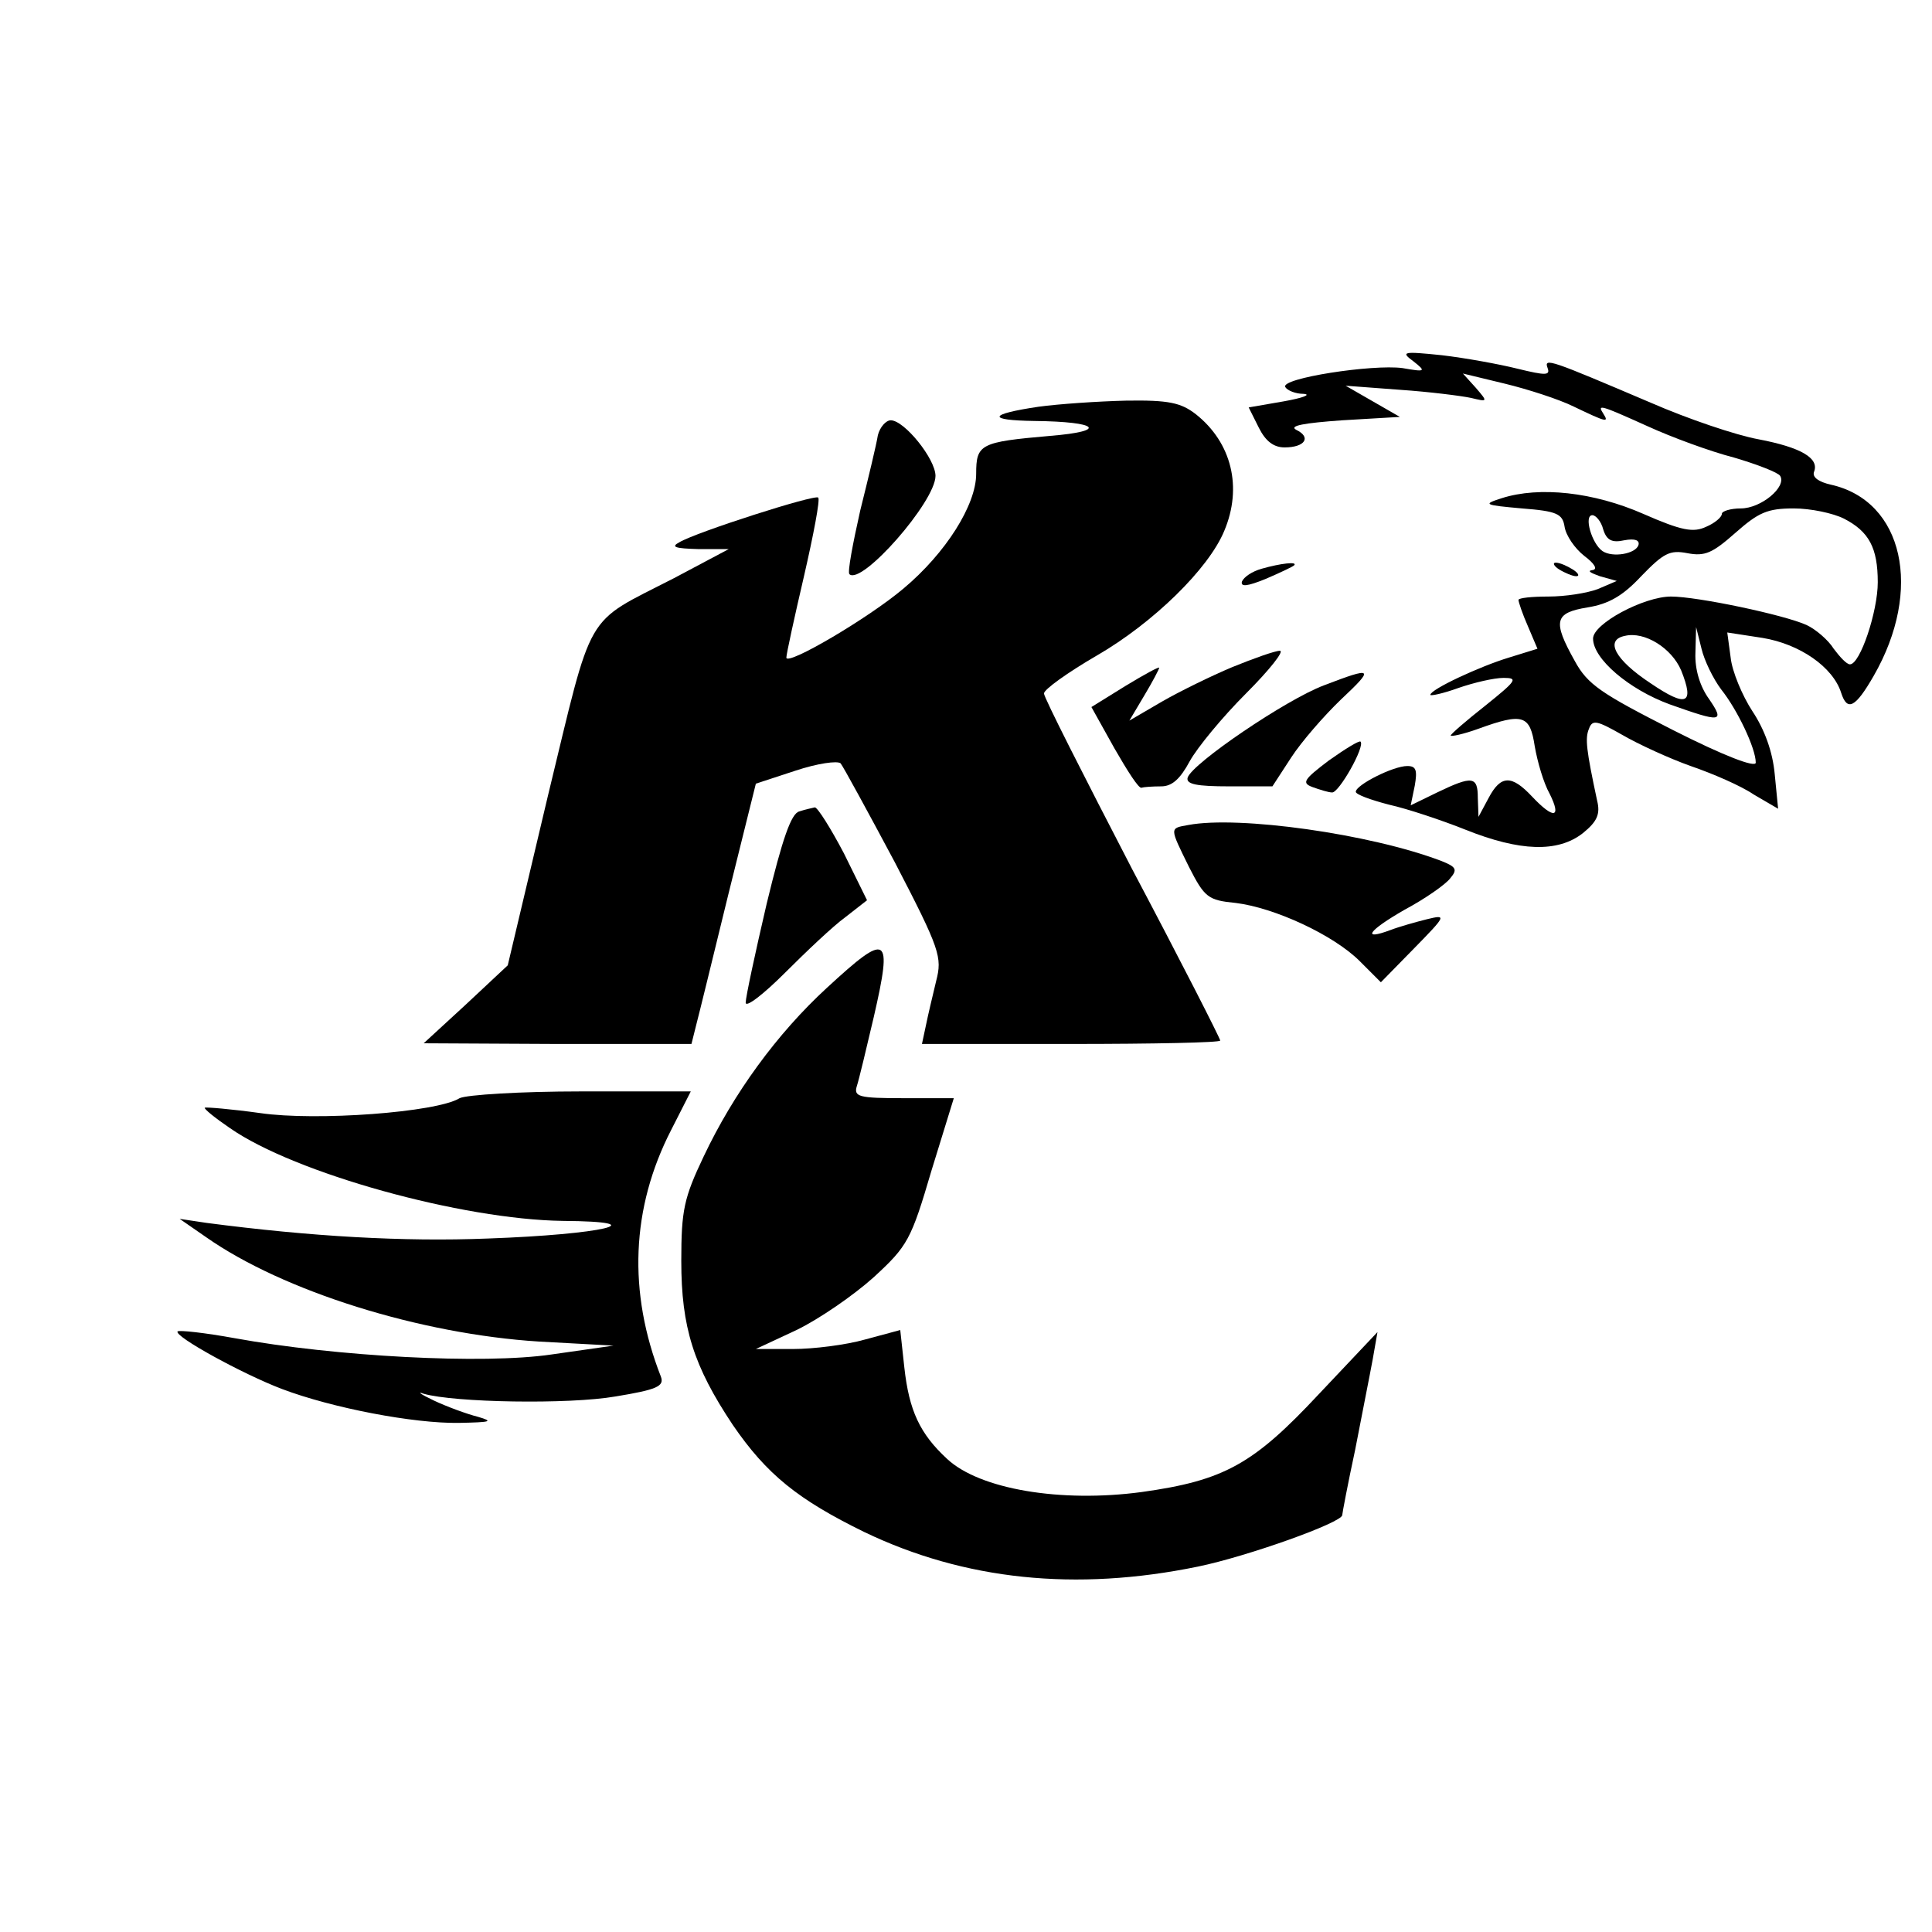 <svg preserveAspectRatio="xMidYMid meet" viewBox="0 0 285 285" height="285pt" width="285pt" xmlns="http://www.w3.org/2000/svg" version="1.0">
<g stroke="none" fill="#000000" transform="translate(0,285) scale(0.1,-0.1)">
<path d="M2085 2317 c19 -15 18 -16 -16 -10 -44 6 -181 -15 -173 -28 3 -5 15
-10 27 -10 12 -1 -1 -6 -29 -11 l-52 -9 15 -30 c10 -20 22 -29 38 -29 30 0 40
15 17 26 -11 6 12 10 68 14 l85 5 -40 23 -40 23 80 -6 c44 -3 91 -9 105 -12
25 -6 25 -6 7 15 l-19 21 62 -15 c33 -8 80 -23 102 -34 48 -23 52 -24 43 -10
-9 14 -5 13 66 -19 35 -16 92 -37 127 -46 34 -10 65 -22 68 -27 10 -16 -28
-48 -58 -48 -15 0 -28 -4 -28 -8 0 -5 -11 -14 -23 -19 -19 -9 -36 -6 -93 19
-73 32 -153 41 -209 23 -28 -9 -26 -10 30 -15 52 -4 60 -8 63 -27 2 -13 15
-32 29 -43 16 -12 20 -20 12 -21 -8 -1 -3 -4 11 -9 l25 -7 -28 -12 c-16 -6
-48 -11 -73 -11 -24 0 -44 -2 -44 -5 0 -3 6 -21 14 -39 l14 -33 -42 -13 c-43
-13 -116 -47 -116 -55 0 -2 19 2 41 10 23 8 53 15 67 15 22 0 19 -4 -27 -41
-28 -22 -51 -42 -51 -44 0 -2 19 2 41 10 66 24 76 20 83 -26 4 -23 13 -54 22
-70 18 -36 6 -38 -26 -4 -30 32 -46 32 -64 -2 l-15 -28 -1 28 c0 32 -8 33 -60
8 l-39 -19 6 29 c4 23 2 29 -11 29 -21 0 -76 -28 -76 -38 0 -4 22 -12 49 -19
27 -6 78 -23 113 -37 80 -32 136 -34 173 -5 21 17 26 28 21 48 -16 75 -18 92
-12 106 5 14 12 12 49 -9 24 -14 70 -35 101 -46 32 -11 74 -29 93 -42 l36 -21
-5 51 c-3 33 -15 66 -33 93 -15 23 -30 59 -32 79 l-5 37 52 -8 c55 -9 104 -43
116 -81 9 -28 21 -22 48 25 73 127 44 258 -63 282 -18 4 -28 11 -25 19 8 20
-19 36 -82 48 -33 6 -104 30 -159 54 -148 63 -158 67 -152 51 4 -11 -3 -11
-44 -1 -28 7 -78 16 -112 20 -58 6 -61 5 -42 -9z m635 -232 c37 -19 50 -43 50
-94 0 -43 -26 -121 -41 -121 -5 0 -15 11 -24 23 -8 13 -27 29 -40 35 -33 15
-161 42 -200 42 -40 0 -115 -40 -115 -62 0 -30 53 -75 113 -97 76 -27 82 -27
58 8 -13 18 -21 43 -20 68 l1 38 8 -32 c4 -17 17 -44 29 -60 24 -30 51 -87 51
-108 0 -8 -47 10 -122 48 -106 54 -126 67 -145 102 -33 59 -30 71 19 79 31 5
52 17 79 46 33 34 42 39 68 34 26 -5 37 0 71 30 34 30 47 36 86 36 25 0 58 -7
74 -15z m-355 -16 c5 -16 13 -20 31 -16 16 3 23 0 21 -7 -4 -13 -38 -19 -53
-9 -16 11 -28 53 -15 53 5 0 13 -9 16 -21z m115 -208 c20 -50 8 -55 -45 -19
-53 35 -68 64 -38 70 29 7 69 -18 83 -51z"></path>
<path d="M1532 2250 c-74 -11 -77 -20 -6 -21 95 -1 109 -15 23 -22 -103 -9
-109 -12 -109 -56 0 -46 -45 -117 -107 -169 -52 -44 -173 -115 -173 -102 0 5
12 60 26 120 14 61 24 113 21 116 -5 5 -180 -51 -205 -66 -13 -7 -6 -9 28 -10
l45 0 -81 -43 c-134 -69 -118 -42 -186 -322 l-59 -249 -62 -58 -62 -57 197 -1
198 0 7 28 c4 15 25 101 47 191 l41 165 58 19 c33 11 62 15 67 11 4 -5 40 -71
80 -146 67 -129 70 -140 61 -175 -5 -21 -12 -50 -15 -65 l-6 -28 220 0 c121 0
220 2 220 5 0 3 -58 117 -130 253 -71 137 -130 253 -130 259 0 6 35 31 78 56
83 48 165 128 188 184 27 64 11 130 -42 172 -22 17 -40 21 -103 20 -42 -1
-100 -5 -129 -9z"></path>
<path d="M1295 2208 c-2 -13 -14 -63 -26 -111 -11 -49 -19 -91 -16 -94 18 -17
127 107 127 145 0 25 -46 82 -66 82 -7 0 -16 -10 -19 -22z"></path>
<path d="M1861 2011 c-14 -4 -26 -12 -29 -19 -2 -8 8 -7 35 4 21 9 40 18 42
20 6 6 -20 3 -48 -5z"></path>
<path d="M2300 2010 c8 -5 20 -10 25 -10 6 0 3 5 -5 10 -8 5 -19 10 -25 10 -5
0 -3 -5 5 -10z"></path>
<path d="M1818 1866 c-31 -13 -78 -36 -104 -51 l-48 -28 22 37 c12 20 22 39
22 41 0 2 -22 -10 -50 -27 l-50 -31 34 -61 c19 -33 36 -60 40 -58 3 1 16 2 29
2 16 0 28 11 42 37 11 20 48 65 83 100 35 35 57 63 50 63 -7 0 -38 -11 -70
-24z"></path>
<path d="M1953 1839 c-56 -21 -194 -115 -201 -136 -3 -10 14 -13 61 -13 l64 0
28 43 c15 23 48 61 73 85 50 47 48 49 -25 21z"></path>
<path d="M1960 1728 c-37 -28 -40 -33 -24 -39 11 -4 24 -8 29 -8 10 -1 49 68
42 75 -2 2 -23 -11 -47 -28z"></path>
<path d="M1179 1653 c-12 -3 -25 -41 -48 -136 -17 -73 -31 -138 -31 -146 0 -8
26 12 58 44 31 31 71 69 89 82 l32 25 -34 69 c-20 38 -39 68 -43 68 -4 -1 -14
-3 -23 -6z"></path>
<path d="M1753 1633 c-28 -5 -28 -3 1 -62 23 -45 28 -49 69 -53 57 -7 144 -47
183 -86 l31 -31 49 50 c48 49 48 50 19 43 -16 -4 -41 -11 -54 -16 -43 -16 -33
-1 21 30 30 16 60 37 67 46 11 13 10 17 -13 26 -105 40 -299 67 -373 53z"></path>
<path d="M1220 1393 c-74 -68 -138 -156 -182 -249 -29 -61 -33 -79 -33 -154 0
-98 18 -155 76 -242 50 -73 96 -110 194 -158 148 -71 312 -88 492 -51 73 15
213 65 213 76 0 2 8 45 19 96 10 52 22 112 26 134 l7 40 -86 -91 c-97 -104
-140 -128 -262 -145 -119 -16 -239 4 -287 49 -40 37 -56 71 -63 135 l-6 55
-52 -14 c-28 -8 -76 -14 -106 -14 l-55 0 60 28 c33 16 84 51 114 78 50 46 55
55 85 157 l33 107 -74 0 c-66 0 -74 2 -69 18 3 9 14 55 25 102 28 122 21 126
-69 43z"></path>
<path d="M678 1230 c-34 -21 -212 -34 -294 -22 -43 6 -80 9 -82 8 -1 -2 15
-15 37 -30 96 -67 343 -135 491 -137 140 -1 59 -20 -110 -26 -125 -5 -262 3
-415 23 l-40 6 39 -27 c114 -80 316 -143 491 -154 l110 -6 -91 -13 c-101 -15
-320 -3 -468 24 -44 8 -81 12 -84 10 -6 -7 96 -63 154 -85 74 -28 194 -51 261
-50 47 1 52 2 28 9 -16 4 -46 15 -65 24 -19 9 -26 14 -15 10 45 -13 214 -16
283 -4 61 10 72 15 67 29 -49 125 -44 249 15 364 l29 57 -162 0 c-89 0 -169
-5 -179 -10z"></path>
</g>
</svg>
